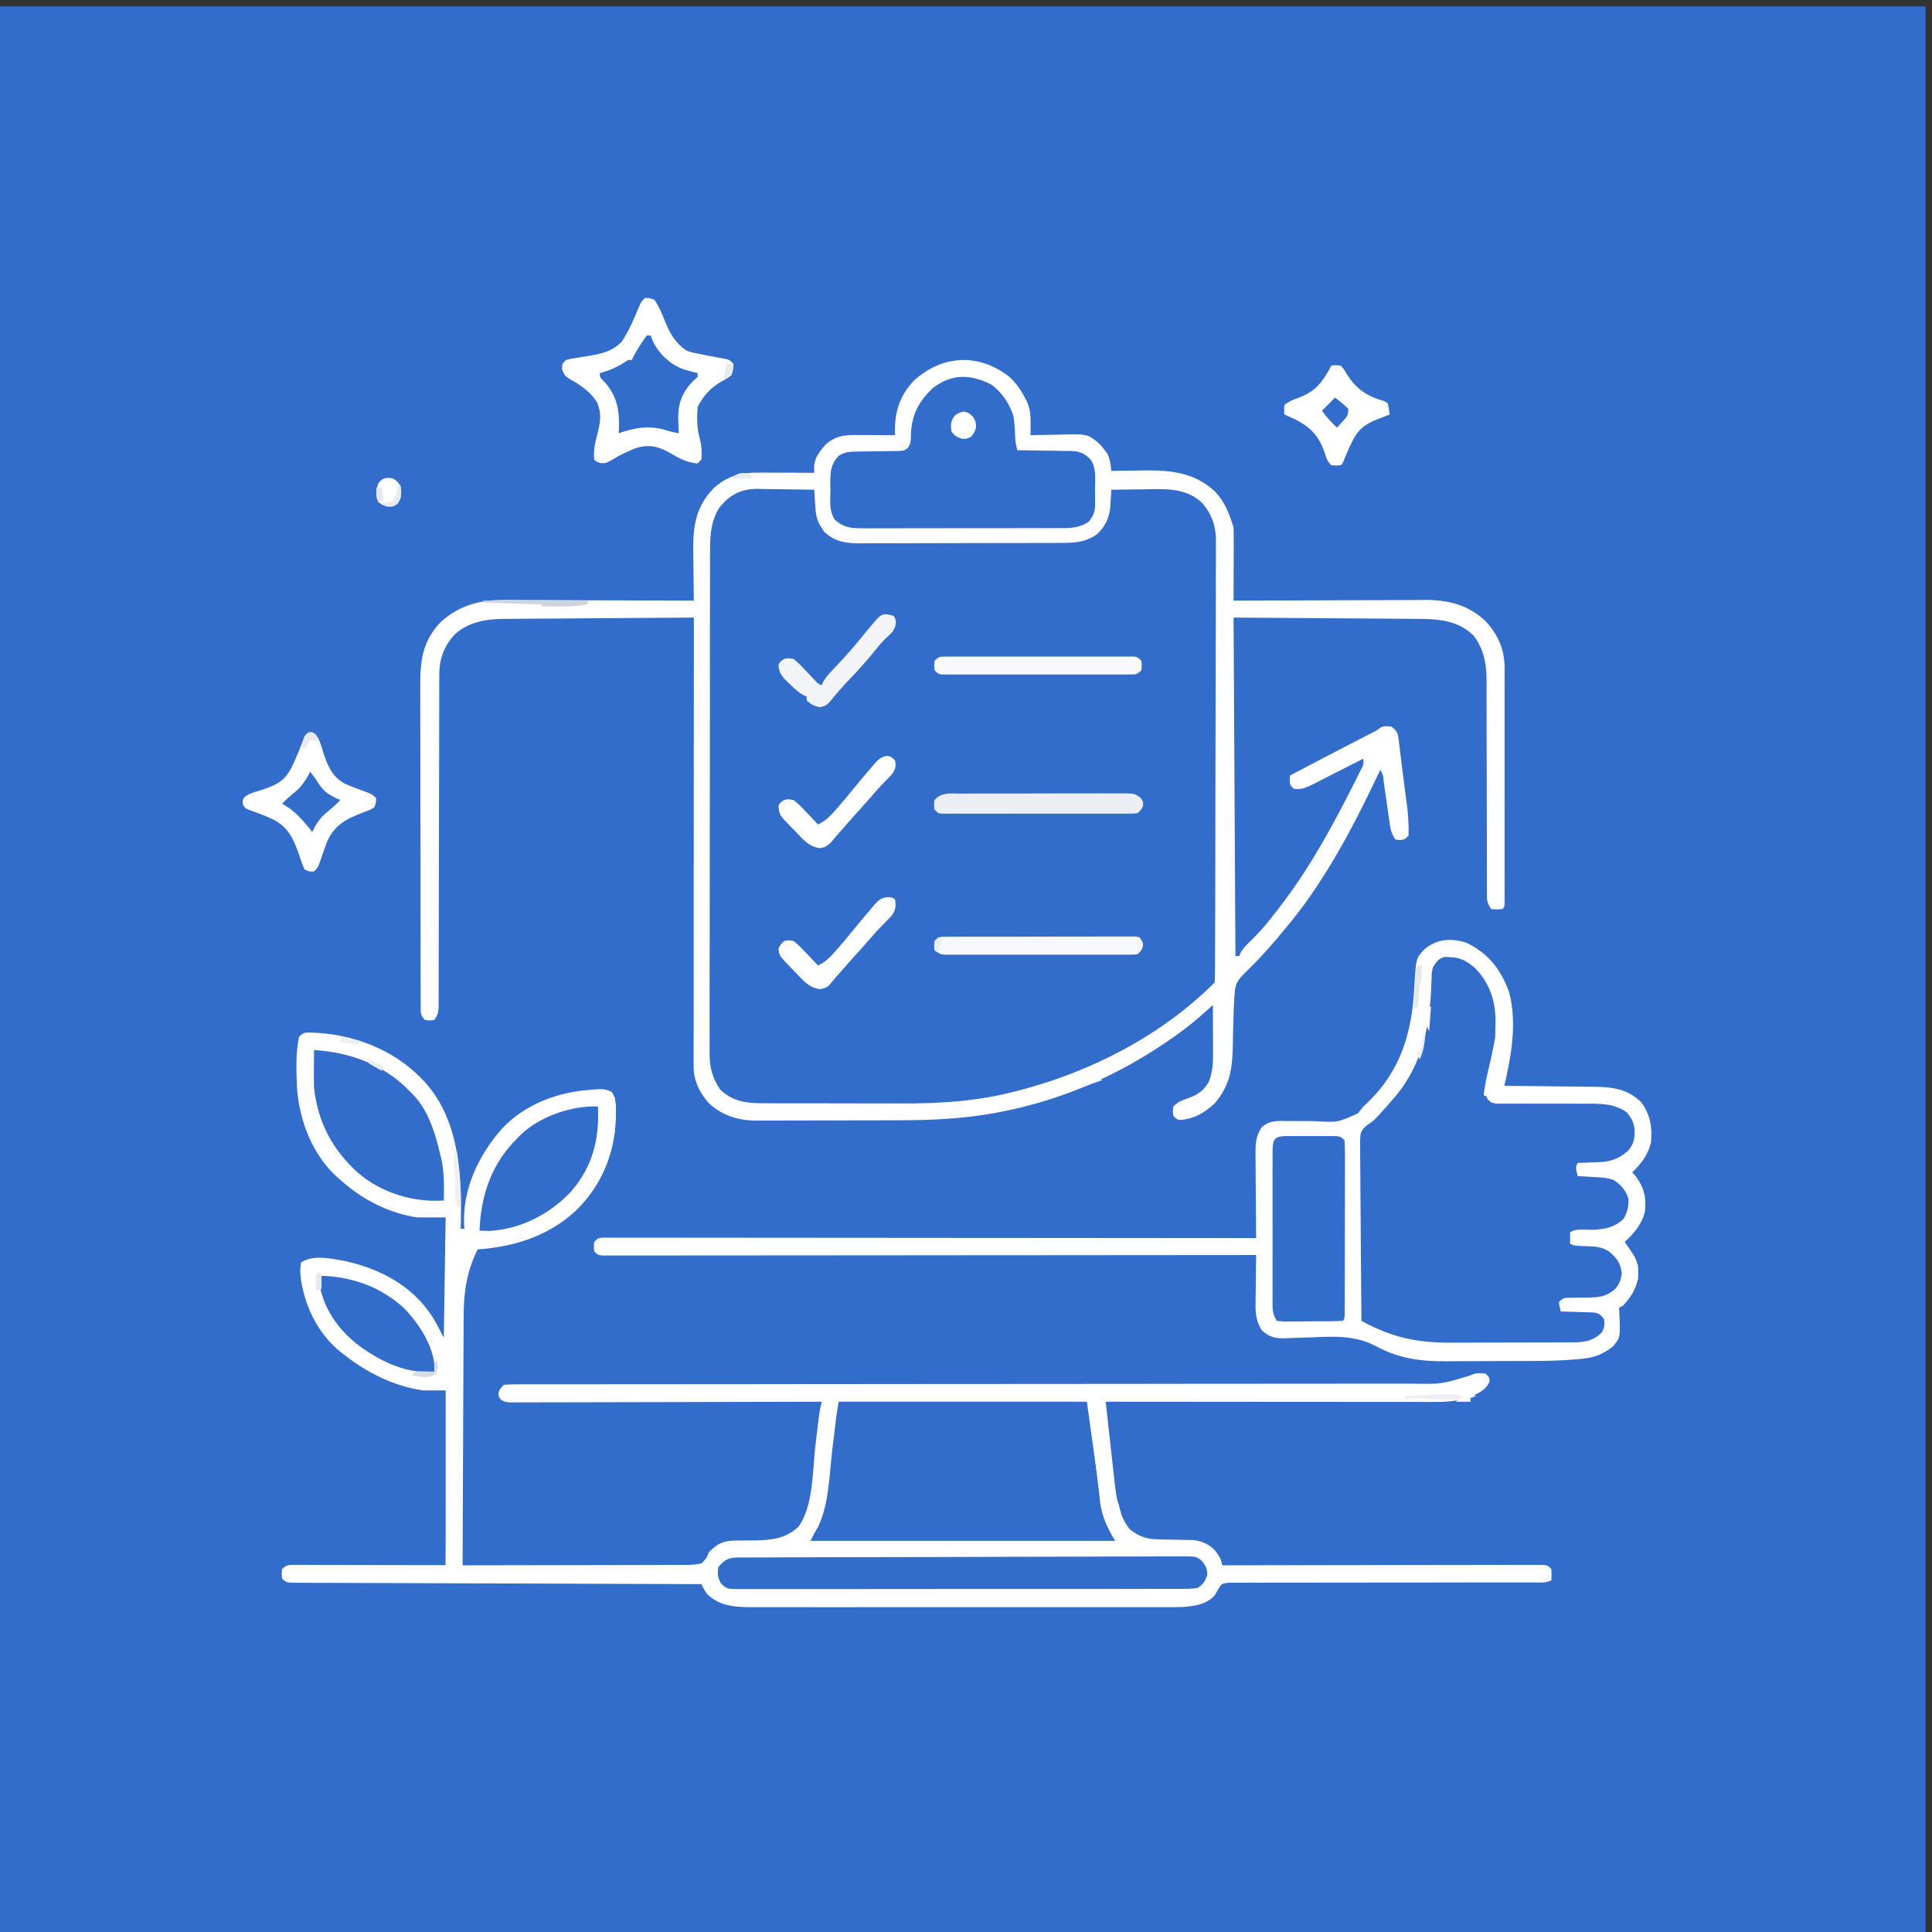 <svg width="300" height="300" viewBox="0 0 300 300" fill="none" xmlns="http://www.w3.org/2000/svg"><rect x="0" y="0" width="300" height="300" fill="#333333" stroke="none"/><g clip-path="url(#clip0_374_24)"><path d="M0 1C98.67 1 197.34 1 299 1C299 99.67 299 198.34 299 300C200.33 300 101.66 300 0 300C0 201.33 0 102.66 0 1Z" fill="#336DCC"/><path d="M156.658 58.452C157.735 59.424 158.469 60.452 159.136 61.734C159.234 61.92 159.333 62.105 159.435 62.297C159.981 63.508 160.048 64.574 160.032 65.899C160.029 66.213 160.026 66.527 160.023 66.851C160.019 67.09 160.016 67.328 160.012 67.574C160.258 67.568 160.503 67.562 160.757 67.556C161.677 67.536 162.597 67.521 163.517 67.51C163.914 67.504 164.311 67.496 164.707 67.486C168.825 67.383 168.825 67.383 170.523 68.742C171.096 69.295 171.096 69.295 171.509 69.855C171.72 70.129 171.72 70.129 171.935 70.409C172.386 71.296 172.465 72.139 172.567 73.122C172.811 73.118 173.055 73.113 173.307 73.108C174.233 73.093 175.159 73.082 176.085 73.074C176.675 73.067 177.264 73.056 177.854 73.045C181.962 73.015 185.528 73.42 188.616 76.28C189.96 77.685 190.649 79.174 191.255 81.006C191.351 81.295 191.448 81.584 191.547 81.882C191.572 82.743 191.581 83.597 191.575 84.458C191.575 84.836 191.575 84.836 191.574 85.221C191.572 86.024 191.569 86.827 191.565 87.63C191.564 88.175 191.562 88.72 191.561 89.264C191.558 90.599 191.553 91.934 191.547 93.269C191.711 93.269 191.874 93.268 192.043 93.267C196.043 93.248 200.043 93.233 204.043 93.224C205.977 93.22 207.912 93.213 209.846 93.203C211.715 93.194 213.583 93.189 215.452 93.186C216.163 93.185 216.874 93.182 217.585 93.177C218.585 93.171 219.585 93.17 220.585 93.17C220.875 93.167 221.166 93.164 221.465 93.16C225.024 93.176 228.04 93.97 230.665 96.438C232.583 98.478 233.63 100.841 233.631 103.642C233.632 103.97 233.632 104.298 233.633 104.636C233.633 104.994 233.632 105.353 233.631 105.722C233.632 106.101 233.633 106.479 233.633 106.869C233.634 107.906 233.634 108.943 233.633 109.98C233.632 111.064 233.633 112.149 233.633 113.233C233.634 115.053 233.633 116.873 233.632 118.693C233.63 120.8 233.631 122.907 233.632 125.014C233.634 126.821 233.634 128.629 233.633 130.436C233.633 131.517 233.633 132.597 233.634 133.677C233.635 134.88 233.633 136.082 233.631 137.285C233.632 137.645 233.633 138.005 233.633 138.376C233.632 138.702 233.632 139.027 233.631 139.363C233.631 139.647 233.631 139.932 233.63 140.225C233.594 140.864 233.594 140.864 233.302 141.156C232.444 141.229 232.444 141.229 231.55 141.156C230.904 140.187 230.893 139.892 230.892 138.765C230.891 138.451 230.889 138.137 230.888 137.813C230.889 137.469 230.89 137.124 230.891 136.769C230.89 136.407 230.889 136.044 230.888 135.67C230.886 134.88 230.885 134.091 230.886 133.301C230.887 132.05 230.882 130.8 230.877 129.549C230.863 125.992 230.856 122.435 230.855 118.878C230.853 116.914 230.848 114.95 230.839 112.986C230.833 111.745 230.832 110.504 230.835 109.263C230.836 108.305 230.829 107.347 230.824 106.389C230.826 106.048 230.829 105.708 230.831 105.357C230.806 102.882 230.35 100.716 228.831 98.708C226.309 96.245 223.225 96.104 219.856 96.096C219.543 96.093 219.23 96.09 218.907 96.087C217.904 96.079 216.902 96.073 215.899 96.069C215.275 96.064 214.652 96.058 214.029 96.053C211.73 96.034 209.431 96.021 207.132 96.007C199.417 95.953 199.417 95.953 191.547 95.897C191.643 113.242 191.74 130.586 191.839 148.456C192.032 148.456 192.224 148.456 192.423 148.456C192.527 148.206 192.527 148.206 192.634 147.952C193.086 147.148 193.63 146.641 194.303 146.011C196.106 144.241 197.627 142.301 199.139 140.28C199.262 140.116 199.386 139.952 199.513 139.783C203.671 134.221 207 128.089 210.125 121.903C210.281 121.597 210.436 121.29 210.597 120.974C210.74 120.688 210.883 120.402 211.03 120.107C211.159 119.851 211.287 119.595 211.419 119.332C211.751 118.657 211.751 118.657 211.694 117.797C211.281 118.009 211.281 118.009 210.86 118.226C209.835 118.751 208.809 119.273 207.782 119.793C207.339 120.018 206.895 120.245 206.453 120.473C205.816 120.8 205.177 121.124 204.537 121.447C204.242 121.6 204.242 121.6 203.941 121.756C202.894 122.28 202.068 122.656 200.891 122.469C200.307 121.885 200.307 121.885 200.27 121.118C200.282 120.889 200.294 120.661 200.307 120.425C202.849 119.081 205.393 117.741 207.947 116.421C208.125 116.33 208.302 116.238 208.485 116.143C209.369 115.686 210.254 115.23 211.139 114.774C211.464 114.606 211.788 114.438 212.123 114.266C212.414 114.116 212.704 113.966 213.003 113.812C213.777 113.411 213.777 113.411 214.614 112.833C215.344 112.742 215.344 112.742 216.074 112.833C216.65 113.283 216.913 113.58 217.116 114.287C217.143 114.507 217.169 114.727 217.197 114.953C217.229 115.205 217.261 115.456 217.294 115.714C217.325 115.986 217.356 116.258 217.388 116.538C217.423 116.819 217.458 117.101 217.494 117.391C217.568 117.993 217.641 118.594 217.713 119.196C217.827 120.14 217.95 121.082 218.076 122.024C218.157 122.641 218.238 123.257 218.319 123.874C218.357 124.161 218.396 124.448 218.435 124.743C218.65 126.432 218.792 128.066 218.702 129.769C218.118 130.353 218.118 130.353 217.388 130.444C217.027 130.399 217.027 130.399 216.658 130.353C215.983 129.339 215.868 128.469 215.708 127.293C215.677 127.082 215.646 126.87 215.614 126.651C215.516 125.975 215.421 125.299 215.326 124.622C215.23 123.944 215.133 123.265 215.034 122.587C214.973 122.165 214.913 121.743 214.855 121.321C214.785 120.351 214.785 120.351 214.322 119.549C214.214 119.778 214.105 120.007 213.993 120.243C211.182 126.159 208.29 131.872 204.668 137.342C204.559 137.508 204.449 137.675 204.336 137.846C202.823 140.132 201.201 142.276 199.431 144.368C199.134 144.726 198.837 145.084 198.541 145.443C196.888 147.407 195.17 149.269 193.328 151.059C192.088 152.266 191.805 152.804 191.693 154.515C191.674 154.789 191.674 154.789 191.656 155.068C191.568 156.496 191.527 157.922 191.494 159.352C191.48 159.935 191.465 160.518 191.451 161.101C191.438 161.676 191.429 162.251 191.421 162.826C191.338 166.232 190.845 168.786 188.554 171.396C186.918 172.845 185.538 173.693 183.337 173.904C182.787 173.859 182.787 173.859 182.203 173.275C182.094 172.564 182.094 172.564 182.203 171.815C182.866 171.097 183.62 170.838 184.521 170.52C185.968 169.998 186.877 169.383 187.678 168.038C188.306 166.5 188.376 165.079 188.363 163.433C188.363 163.221 188.363 163.01 188.362 162.791C188.361 162.119 188.357 161.447 188.353 160.774C188.352 160.317 188.35 159.859 188.349 159.402C188.346 158.284 188.341 157.166 188.335 156.048C188.062 156.3 188.062 156.3 187.783 156.557C186.226 157.98 184.652 159.314 182.933 160.537C182.71 160.697 182.486 160.857 182.256 161.022C174.173 166.73 165.366 170.687 155.65 172.6C155.351 172.659 155.053 172.718 154.745 172.779C149.585 173.749 144.52 173.954 139.281 173.957C138.59 173.959 137.898 173.961 137.206 173.963C135.766 173.967 134.326 173.968 132.887 173.968C131.048 173.968 129.21 173.976 127.371 173.986C125.947 173.992 124.522 173.993 123.098 173.993C122.42 173.994 121.742 173.996 121.064 174.001C120.116 174.006 119.169 174.005 118.221 174.001C117.946 174.005 117.671 174.008 117.387 174.011C114.578 173.985 112.058 173.193 110 171.231C108.581 169.584 107.708 167.784 107.709 165.6C107.709 165.35 107.708 165.101 107.707 164.844C107.708 164.571 107.709 164.298 107.71 164.017C107.71 163.581 107.71 163.581 107.709 163.136C107.709 162.159 107.71 161.183 107.712 160.206C107.712 159.506 107.712 158.807 107.712 158.108C107.712 156.405 107.713 154.701 107.715 152.998C107.717 151.016 107.717 149.034 107.718 147.052C107.718 143.518 107.72 139.983 107.723 136.449C107.726 133.015 107.728 129.582 107.729 126.148C107.729 125.937 107.729 125.725 107.729 125.507C107.73 124.445 107.73 123.383 107.73 122.322C107.733 113.514 107.739 104.706 107.745 95.897C103.636 95.922 99.526 95.95 95.417 95.981C93.509 95.996 91.6 96.01 89.692 96.021C87.85 96.031 86.008 96.045 84.166 96.06C83.464 96.066 82.761 96.07 82.059 96.074C81.074 96.079 80.09 96.087 79.105 96.096C78.816 96.097 78.526 96.098 78.228 96.098C75.499 96.131 72.771 96.569 70.676 98.455C68.877 100.382 68.191 102.351 68.214 104.972C68.212 105.198 68.211 105.423 68.209 105.656C68.205 106.405 68.207 107.154 68.209 107.904C68.207 108.443 68.205 108.983 68.203 109.523C68.199 110.682 68.197 111.841 68.197 113C68.198 114.831 68.192 116.663 68.186 118.495C68.174 122.05 68.168 125.605 68.163 129.16C68.157 133.691 68.147 138.221 68.132 142.752C68.126 144.574 68.123 146.396 68.123 148.218C68.122 149.349 68.119 150.48 68.115 151.611C68.114 152.136 68.114 152.662 68.115 153.187C68.116 153.903 68.113 154.619 68.11 155.334C68.111 155.544 68.112 155.753 68.113 155.969C68.104 157.036 68.059 157.47 67.45 158.384C66.72 158.475 66.72 158.475 65.99 158.384C65.271 157.665 65.335 157.261 65.325 156.28C65.326 156.067 65.327 155.853 65.328 155.634C65.327 155.408 65.326 155.182 65.324 154.949C65.32 154.188 65.321 153.426 65.321 152.665C65.32 152.121 65.318 151.576 65.315 151.032C65.31 149.549 65.309 148.067 65.309 146.585C65.308 145.347 65.306 144.109 65.304 142.871C65.299 139.949 65.298 137.027 65.298 134.104C65.298 131.093 65.292 128.082 65.283 125.07C65.275 122.484 65.272 119.898 65.273 117.312C65.273 115.768 65.271 114.224 65.265 112.679C65.259 111.225 65.259 109.771 65.263 108.316C65.264 107.784 65.263 107.252 65.259 106.72C65.234 102.69 65.538 99.576 68.476 96.548C71.373 93.955 74.561 93.129 78.376 93.17C78.695 93.17 79.014 93.17 79.343 93.17C80.389 93.17 81.435 93.177 82.481 93.184C83.21 93.186 83.939 93.187 84.668 93.188C86.579 93.191 88.491 93.2 90.402 93.209C92.356 93.219 94.309 93.222 96.263 93.227C100.09 93.236 103.918 93.251 107.745 93.269C107.739 92.924 107.733 92.578 107.727 92.222C107.705 90.925 107.692 89.628 107.681 88.331C107.675 87.772 107.667 87.214 107.657 86.655C107.581 82.351 107.692 79.053 110.827 75.799C113.023 73.852 115.005 73.367 117.878 73.385C118.123 73.386 118.367 73.386 118.619 73.387C119.399 73.388 120.178 73.392 120.958 73.396C121.487 73.397 122.016 73.399 122.545 73.4C123.841 73.403 125.137 73.408 126.433 73.414C126.426 73.139 126.419 72.865 126.412 72.582C126.445 71.092 127.25 70.148 128.185 69.034C129.578 67.811 130.868 67.537 132.686 67.546C133.236 67.547 133.236 67.547 133.796 67.549C134.37 67.552 134.37 67.552 134.955 67.556C135.345 67.557 135.735 67.559 136.125 67.56C137.079 67.563 138.034 67.568 138.988 67.574C138.98 67.287 138.98 67.287 138.972 66.993C138.92 63.92 139.758 61.366 141.908 59.106C146.311 55.095 151.957 54.826 156.658 58.452Z" fill="#336DCC"/><path d="M48.215 160.336C54.532 160.473 60.995 162.867 65.406 167.436C65.573 167.606 65.74 167.777 65.912 167.953C71.508 174.082 71.737 182.972 71.538 190.795C71.731 190.795 71.924 190.795 72.122 190.795C72.105 190.627 72.088 190.46 72.071 190.287C71.774 184.698 74.304 179.396 77.914 175.294C81.516 171.458 86.577 169.552 91.759 169.224C91.989 169.203 92.219 169.182 92.457 169.16C93.509 169.093 94.12 169.075 95.047 169.613C95.668 170.674 95.668 171.66 95.646 172.856C95.641 173.222 95.641 173.222 95.636 173.595C95.448 179.185 93.405 184.12 89.387 188.024C85.131 191.951 79.843 193.604 74.166 194.007C72.464 197.428 71.991 200.681 71.996 204.477C71.993 204.9 71.99 205.323 71.987 205.747C71.979 206.885 71.976 208.023 71.974 209.161C71.972 210.355 71.964 211.549 71.957 212.742C71.944 214.998 71.936 217.253 71.929 219.508C71.921 222.078 71.908 224.648 71.895 227.217C71.868 232.499 71.847 237.78 71.83 243.062C76.645 243.064 81.46 243.057 86.275 243.038C88.51 243.029 90.746 243.024 92.981 243.026C94.93 243.028 96.878 243.024 98.827 243.013C99.859 243.007 100.89 243.004 101.922 243.009C103.074 243.014 104.225 243.005 105.376 242.995C105.719 242.999 106.062 243.002 106.414 243.006C107.284 242.993 108.067 242.969 108.913 242.77C109.719 241.965 109.719 241.965 110.081 241.018C111.387 239.702 112.318 239.233 114.16 239.225C114.514 239.219 114.868 239.213 115.232 239.207C115.974 239.198 116.716 239.192 117.458 239.191C119.937 239.142 122.119 238.84 123.982 237.067C126.317 233.938 126.167 228.219 126.615 224.447C126.71 223.657 126.805 222.868 126.901 222.078C126.96 221.592 127.018 221.106 127.075 220.619C127.197 219.612 127.34 218.639 127.601 217.658C127.347 217.659 127.094 217.66 126.832 217.661C120.67 217.68 114.507 217.694 108.344 217.704C105.364 217.708 102.383 217.714 99.403 217.724C96.806 217.733 94.209 217.739 91.612 217.741C90.237 217.742 88.861 217.744 87.485 217.751C86.191 217.757 84.898 217.759 83.604 217.757C83.128 217.758 82.652 217.759 82.177 217.763C81.529 217.767 80.881 217.766 80.233 217.764C79.87 217.764 79.507 217.765 79.132 217.766C78.254 217.658 78.254 217.658 77.689 217.251C77.378 216.782 77.378 216.782 77.433 216.18C77.67 215.614 77.67 215.614 78.254 215.03C79.044 214.973 79.805 214.952 80.596 214.956C80.842 214.955 81.088 214.954 81.342 214.954C82.176 214.951 83.009 214.953 83.843 214.955C84.443 214.954 85.044 214.953 85.644 214.952C87.3 214.949 88.957 214.949 90.613 214.951C92.397 214.951 94.181 214.949 95.965 214.946C99.059 214.943 102.153 214.941 105.246 214.941C109.724 214.941 114.201 214.936 118.678 214.931C120.763 214.928 122.848 214.926 124.933 214.923C125.142 214.923 125.35 214.923 125.565 214.923C130.538 214.917 135.51 214.913 140.482 214.91C140.699 214.909 140.917 214.909 141.141 214.909C146.216 214.905 151.291 214.902 156.365 214.9C158.124 214.899 159.883 214.898 161.642 214.897C161.859 214.897 162.076 214.897 162.299 214.897C167.257 214.894 172.214 214.891 177.172 214.885C177.485 214.885 177.485 214.885 177.804 214.884C179.886 214.882 181.968 214.879 184.05 214.876C185.074 214.875 186.098 214.874 187.123 214.872C187.324 214.872 187.526 214.872 187.734 214.872C190.976 214.867 194.219 214.867 197.462 214.867C200.723 214.868 203.984 214.865 207.245 214.86C209.011 214.857 210.777 214.855 212.544 214.857C214.162 214.86 215.779 214.858 217.397 214.853C217.982 214.851 218.566 214.852 219.151 214.854C223.893 214.936 223.893 214.936 228.372 213.546C229.162 213.162 229.809 213.203 230.674 213.278C231.258 213.862 231.258 213.862 231.294 214.538C230.779 215.768 229.789 216.199 228.63 216.782C226.672 217.582 224.666 217.702 222.571 217.693C222.243 217.694 222.243 217.694 221.908 217.694C221.18 217.695 220.452 217.693 219.724 217.691C219.2 217.691 218.676 217.691 218.152 217.691C216.733 217.692 215.315 217.69 213.896 217.688C212.412 217.686 210.928 217.686 209.444 217.685C206.635 217.685 203.827 217.682 201.018 217.679C197.82 217.676 194.622 217.674 191.424 217.673C184.846 217.67 178.269 217.665 171.691 217.658C171.921 219.768 172.155 221.876 172.392 223.985C172.472 224.701 172.551 225.418 172.629 226.134C172.742 227.168 172.858 228.202 172.975 229.235C173.008 229.552 173.042 229.869 173.077 230.196C173.377 232.8 173.763 235.445 175.487 237.514C177.002 238.657 178.052 239.006 179.928 239.035C180.286 239.044 180.644 239.052 181.013 239.06C181.766 239.075 182.52 239.088 183.274 239.099C183.633 239.108 183.992 239.117 184.362 239.126C184.69 239.132 185.018 239.138 185.356 239.144C186.772 239.328 187.967 239.868 188.864 240.999C189.428 241.788 189.613 242.157 189.795 243.062C190.185 243.061 190.185 243.061 190.582 243.06C196.896 243.047 203.21 243.037 209.524 243.031C212.577 243.028 215.63 243.024 218.683 243.017C221.344 243.012 224.004 243.008 226.665 243.007C228.074 243.006 229.483 243.004 230.893 243C232.218 242.996 233.543 242.995 234.869 242.995C235.356 242.995 235.844 242.994 236.331 242.992C236.995 242.989 237.658 242.99 238.322 242.991C238.88 242.99 238.88 242.99 239.449 242.99C240.31 243.062 240.31 243.062 240.894 243.646C240.93 244.558 240.93 244.558 240.894 245.397C240.038 245.825 239.285 245.725 238.33 245.724C238.124 245.724 237.918 245.724 237.705 245.724C237.012 245.725 236.318 245.723 235.625 245.722C235.129 245.722 234.633 245.722 234.137 245.722C233.068 245.722 231.998 245.722 230.928 245.721C229.238 245.72 227.547 245.722 225.857 245.726C225.572 245.727 225.287 245.727 224.993 245.728C224.41 245.729 223.827 245.73 223.244 245.732C219.307 245.74 215.37 245.746 211.433 245.741C208.779 245.737 206.125 245.74 203.471 245.75C202.066 245.755 200.661 245.757 199.256 245.751C197.934 245.746 196.613 245.749 195.291 245.758C194.806 245.759 194.32 245.758 193.835 245.754C193.173 245.748 192.511 245.754 191.849 245.762C191.293 245.762 191.293 245.762 190.726 245.762C189.718 245.898 189.718 245.898 189.121 246.83C188.958 247.128 188.795 247.426 188.627 247.733C187.25 249.191 185.455 249.397 183.523 249.539C182.77 249.56 182.02 249.563 181.266 249.56C180.981 249.56 180.695 249.561 180.401 249.562C179.453 249.565 178.504 249.563 177.556 249.561C176.873 249.562 176.189 249.563 175.506 249.564C173.656 249.567 171.806 249.566 169.955 249.564C168.213 249.562 166.471 249.563 164.729 249.564C161.068 249.566 157.407 249.564 153.746 249.561C150.61 249.558 147.473 249.559 144.337 249.561C140.688 249.565 137.04 249.566 133.392 249.564C131.463 249.563 129.534 249.563 127.605 249.565C125.791 249.567 123.977 249.565 122.163 249.562C121.499 249.561 120.834 249.562 120.17 249.563C119.26 249.564 118.351 249.562 117.442 249.56C117.181 249.561 116.92 249.562 116.651 249.563C114.107 249.548 111.833 249.403 109.899 247.626C109.463 247.109 109.206 246.589 108.913 245.981C108.581 245.98 108.249 245.98 107.907 245.979C99.839 245.955 91.77 245.928 83.702 245.897C79.801 245.883 75.899 245.869 71.997 245.858C68.598 245.849 65.198 245.837 61.799 245.823C59.998 245.816 58.196 245.809 56.395 245.805C54.702 245.802 53.008 245.795 51.315 245.787C50.692 245.784 50.069 245.782 49.446 245.782C48.598 245.781 47.751 245.776 46.903 245.771C46.654 245.771 46.404 245.772 46.147 245.772C44.45 245.756 44.45 245.756 43.799 245.105C43.726 244.375 43.726 244.375 43.799 243.646C44.542 242.902 45.016 242.993 46.029 242.989C46.26 242.991 46.49 242.993 46.727 242.995C46.974 242.995 47.22 242.995 47.473 242.995C48.272 242.995 49.071 243 49.869 243.004C50.361 243.005 50.854 243.006 51.346 243.006C53.174 243.009 55.001 243.017 56.829 243.025C62.954 243.043 62.954 243.043 69.202 243.062C69.202 234.1 69.202 225.139 69.202 215.906C68.046 215.906 66.89 215.906 65.698 215.906C61.173 215.252 57.01 213.167 53.435 210.358C53.229 210.2 53.023 210.042 52.811 209.879C49.229 206.96 47.119 202.452 46.636 197.894C46.609 197.182 46.609 197.182 46.719 196.051C48.634 194.774 51.421 195.419 53.581 195.814C59.054 197.032 63.988 199.626 67.103 204.409C67.776 205.499 68.334 206.578 68.91 207.73C69.007 201.564 69.103 195.397 69.202 189.043C67.757 189.043 66.311 189.043 64.822 189.043C60.386 188.413 56.138 186.202 52.851 183.203C52.673 183.052 52.495 182.901 52.312 182.746C48.542 179.327 46.557 174.171 46.135 169.188C46.017 166.533 45.888 163.62 46.427 161.012C47.122 160.317 47.267 160.341 48.215 160.336Z" fill="#fff"/><path d="M156.658 58.452C157.735 59.424 158.469 60.452 159.136 61.734C159.234 61.92 159.333 62.105 159.435 62.297C159.981 63.508 160.048 64.574 160.032 65.899C160.029 66.213 160.026 66.527 160.023 66.851C160.019 67.09 160.016 67.328 160.012 67.574C160.258 67.568 160.503 67.562 160.757 67.556C161.677 67.536 162.597 67.521 163.517 67.51C163.914 67.504 164.311 67.496 164.707 67.486C168.825 67.383 168.825 67.383 170.523 68.742C171.096 69.295 171.096 69.295 171.509 69.855C171.72 70.129 171.72 70.129 171.935 70.409C172.386 71.296 172.465 72.139 172.567 73.122C172.811 73.118 173.055 73.113 173.307 73.108C174.233 73.093 175.159 73.082 176.085 73.074C176.675 73.067 177.264 73.056 177.854 73.045C181.962 73.015 185.528 73.42 188.616 76.28C189.96 77.685 190.649 79.174 191.255 81.006C191.351 81.295 191.448 81.584 191.547 81.882C191.572 82.743 191.581 83.597 191.575 84.458C191.575 84.836 191.575 84.836 191.574 85.221C191.572 86.024 191.569 86.827 191.565 87.63C191.564 88.175 191.562 88.72 191.561 89.264C191.558 90.599 191.553 91.934 191.547 93.269C191.711 93.269 191.874 93.268 192.043 93.267C196.043 93.248 200.043 93.233 204.043 93.224C205.977 93.22 207.912 93.213 209.846 93.203C211.715 93.194 213.583 93.189 215.452 93.186C216.163 93.185 216.874 93.182 217.585 93.177C218.585 93.171 219.585 93.17 220.585 93.17C220.875 93.167 221.166 93.164 221.465 93.16C225.024 93.176 228.04 93.97 230.665 96.438C232.583 98.478 233.63 100.841 233.631 103.642C233.632 103.97 233.632 104.298 233.633 104.636C233.633 104.994 233.632 105.353 233.631 105.722C233.632 106.101 233.633 106.479 233.633 106.869C233.634 107.906 233.634 108.943 233.633 109.98C233.632 111.064 233.633 112.149 233.633 113.233C233.634 115.053 233.633 116.873 233.632 118.693C233.63 120.8 233.631 122.907 233.632 125.014C233.634 126.821 233.634 128.629 233.633 130.436C233.633 131.517 233.633 132.597 233.634 133.677C233.635 134.88 233.633 136.082 233.631 137.285C233.632 137.645 233.633 138.005 233.633 138.376C233.632 138.702 233.632 139.027 233.631 139.363C233.631 139.647 233.631 139.932 233.63 140.225C233.594 140.864 233.594 140.864 233.302 141.156C232.444 141.229 232.444 141.229 231.55 141.156C230.904 140.187 230.893 139.892 230.892 138.765C230.891 138.451 230.889 138.137 230.888 137.813C230.889 137.469 230.89 137.124 230.891 136.769C230.89 136.407 230.889 136.044 230.888 135.67C230.886 134.88 230.885 134.091 230.886 133.301C230.887 132.05 230.882 130.8 230.877 129.549C230.863 125.992 230.856 122.435 230.855 118.878C230.853 116.914 230.848 114.95 230.839 112.986C230.833 111.745 230.832 110.504 230.835 109.263C230.836 108.305 230.829 107.347 230.824 106.389C230.826 106.048 230.829 105.708 230.831 105.357C230.806 102.882 230.35 100.716 228.831 98.708C226.309 96.245 223.225 96.104 219.856 96.096C219.543 96.093 219.23 96.09 218.907 96.087C217.904 96.079 216.902 96.073 215.899 96.069C215.275 96.064 214.652 96.058 214.029 96.053C211.73 96.034 209.431 96.021 207.132 96.007C199.417 95.953 199.417 95.953 191.547 95.897C191.643 113.242 191.74 130.586 191.839 148.456C192.032 148.456 192.224 148.456 192.423 148.456C192.527 148.206 192.527 148.206 192.634 147.952C193.086 147.148 193.63 146.641 194.303 146.011C196.106 144.241 197.627 142.301 199.139 140.28C199.262 140.116 199.386 139.952 199.513 139.783C203.671 134.221 207 128.089 210.125 121.903C210.281 121.597 210.436 121.29 210.597 120.974C210.74 120.688 210.883 120.402 211.03 120.107C211.159 119.851 211.287 119.595 211.419 119.332C211.751 118.657 211.751 118.657 211.694 117.797C211.281 118.009 211.281 118.009 210.86 118.226C209.835 118.751 208.809 119.273 207.782 119.793C207.339 120.018 206.895 120.245 206.453 120.473C205.816 120.8 205.177 121.124 204.537 121.447C204.242 121.6 204.242 121.6 203.941 121.756C202.894 122.28 202.068 122.656 200.891 122.469C200.307 121.885 200.307 121.885 200.27 121.118C200.282 120.889 200.294 120.661 200.307 120.425C202.849 119.081 205.393 117.741 207.947 116.421C208.125 116.33 208.302 116.238 208.485 116.143C209.369 115.686 210.254 115.23 211.139 114.774C211.464 114.606 211.788 114.438 212.123 114.266C212.414 114.116 212.704 113.966 213.003 113.812C213.777 113.411 213.777 113.411 214.614 112.833C215.344 112.742 215.344 112.742 216.074 112.833C216.65 113.283 216.913 113.58 217.116 114.287C217.143 114.507 217.169 114.727 217.197 114.953C217.229 115.205 217.261 115.456 217.294 115.714C217.325 115.986 217.356 116.258 217.388 116.538C217.423 116.819 217.458 117.101 217.494 117.391C217.568 117.993 217.641 118.594 217.713 119.196C217.827 120.14 217.95 121.082 218.076 122.024C218.157 122.641 218.238 123.257 218.319 123.874C218.357 124.161 218.396 124.448 218.435 124.743C218.65 126.432 218.792 128.066 218.702 129.769C218.118 130.353 218.118 130.353 217.388 130.444C217.027 130.399 217.027 130.399 216.658 130.353C215.983 129.339 215.868 128.469 215.708 127.293C215.677 127.082 215.646 126.87 215.614 126.651C215.516 125.975 215.421 125.299 215.326 124.622C215.23 123.944 215.133 123.265 215.034 122.587C214.973 122.165 214.913 121.743 214.855 121.321C214.785 120.351 214.785 120.351 214.322 119.549C214.214 119.778 214.105 120.007 213.993 120.243C211.182 126.159 208.29 131.872 204.668 137.342C204.559 137.508 204.449 137.675 204.336 137.846C202.823 140.132 201.201 142.276 199.431 144.368C199.134 144.726 198.837 145.084 198.541 145.443C196.888 147.407 195.17 149.269 193.328 151.059C192.088 152.266 191.805 152.804 191.693 154.515C191.674 154.789 191.674 154.789 191.656 155.068C191.568 156.496 191.527 157.922 191.494 159.352C191.48 159.935 191.465 160.518 191.451 161.101C191.438 161.676 191.429 162.251 191.421 162.826C191.338 166.232 190.845 168.786 188.554 171.396C186.918 172.845 185.538 173.693 183.337 173.904C182.787 173.859 182.787 173.859 182.203 173.275C182.094 172.564 182.094 172.564 182.203 171.815C182.866 171.097 183.62 170.838 184.521 170.52C185.968 169.998 186.877 169.383 187.678 168.038C188.306 166.5 188.376 165.079 188.363 163.433C188.363 163.221 188.363 163.01 188.362 162.791C188.361 162.119 188.357 161.447 188.353 160.774C188.352 160.317 188.35 159.859 188.349 159.402C188.346 158.284 188.341 157.166 188.335 156.048C188.062 156.3 188.062 156.3 187.783 156.557C186.226 157.98 184.652 159.314 182.933 160.537C182.71 160.697 182.486 160.857 182.256 161.022C174.173 166.73 165.366 170.687 155.65 172.6C155.351 172.659 155.053 172.718 154.745 172.779C149.585 173.749 144.52 173.954 139.281 173.957C138.59 173.959 137.898 173.961 137.206 173.963C135.766 173.967 134.326 173.968 132.887 173.968C131.048 173.968 129.21 173.976 127.371 173.986C125.947 173.992 124.522 173.993 123.098 173.993C122.42 173.994 121.742 173.996 121.064 174.001C120.116 174.006 119.169 174.005 118.221 174.001C117.946 174.005 117.671 174.008 117.387 174.011C114.578 173.985 112.058 173.193 110 171.231C108.581 169.584 107.708 167.784 107.709 165.6C107.709 165.35 107.708 165.101 107.707 164.844C107.708 164.571 107.709 164.298 107.71 164.017C107.71 163.581 107.71 163.581 107.709 163.136C107.709 162.159 107.71 161.183 107.712 160.206C107.712 159.506 107.712 158.807 107.712 158.108C107.712 156.405 107.713 154.701 107.715 152.998C107.717 151.016 107.717 149.034 107.718 147.052C107.718 143.518 107.72 139.983 107.723 136.449C107.726 133.015 107.728 129.582 107.729 126.148C107.729 125.937 107.729 125.725 107.729 125.507C107.73 124.445 107.73 123.383 107.73 122.322C107.733 113.514 107.739 104.706 107.745 95.897C103.636 95.922 99.526 95.95 95.417 95.981C93.509 95.996 91.6 96.01 89.692 96.021C87.85 96.031 86.008 96.045 84.166 96.06C83.464 96.066 82.761 96.07 82.059 96.074C81.074 96.079 80.09 96.087 79.105 96.096C78.816 96.097 78.526 96.098 78.228 96.098C75.499 96.131 72.771 96.569 70.676 98.455C68.877 100.382 68.191 102.351 68.214 104.972C68.212 105.198 68.211 105.423 68.209 105.656C68.205 106.405 68.207 107.154 68.209 107.904C68.207 108.443 68.205 108.983 68.203 109.523C68.199 110.682 68.197 111.841 68.197 113C68.198 114.831 68.192 116.663 68.186 118.495C68.174 122.05 68.168 125.605 68.163 129.16C68.157 133.691 68.147 138.221 68.132 142.752C68.126 144.574 68.123 146.396 68.123 148.218C68.122 149.349 68.119 150.48 68.115 151.611C68.114 152.136 68.114 152.662 68.115 153.187C68.116 153.903 68.113 154.619 68.11 155.334C68.111 155.544 68.112 155.753 68.113 155.969C68.104 157.036 68.059 157.47 67.45 158.384C66.72 158.475 66.72 158.475 65.99 158.384C65.271 157.665 65.335 157.261 65.325 156.28C65.326 156.067 65.327 155.853 65.328 155.634C65.327 155.408 65.326 155.182 65.324 154.949C65.32 154.188 65.321 153.426 65.321 152.665C65.32 152.121 65.318 151.576 65.315 151.032C65.31 149.549 65.309 148.067 65.309 146.585C65.308 145.347 65.306 144.109 65.304 142.871C65.299 139.949 65.298 137.027 65.298 134.104C65.298 131.093 65.292 128.082 65.283 125.07C65.275 122.484 65.272 119.898 65.273 117.312C65.273 115.768 65.271 114.224 65.265 112.679C65.259 111.225 65.259 109.771 65.263 108.316C65.264 107.784 65.263 107.252 65.259 106.72C65.234 102.69 65.538 99.576 68.476 96.548C71.373 93.955 74.561 93.129 78.376 93.17C78.695 93.17 79.014 93.17 79.343 93.17C80.389 93.17 81.435 93.177 82.481 93.184C83.21 93.186 83.939 93.187 84.668 93.188C86.579 93.191 88.491 93.2 90.402 93.209C92.356 93.219 94.309 93.222 96.263 93.227C100.09 93.236 103.918 93.251 107.745 93.269C107.739 92.924 107.733 92.578 107.727 92.222C107.705 90.925 107.692 89.628 107.681 88.331C107.675 87.772 107.667 87.214 107.657 86.655C107.581 82.351 107.692 79.053 110.827 75.799C113.023 73.852 115.005 73.367 117.878 73.385C118.123 73.386 118.367 73.386 118.619 73.387C119.399 73.388 120.178 73.392 120.958 73.396C121.487 73.397 122.016 73.399 122.545 73.4C123.841 73.403 125.137 73.408 126.433 73.414C126.426 73.139 126.419 72.865 126.412 72.582C126.445 71.092 127.25 70.148 128.185 69.034C129.578 67.811 130.868 67.537 132.686 67.546C133.236 67.547 133.236 67.547 133.796 67.549C134.37 67.552 134.37 67.552 134.955 67.556C135.345 67.557 135.735 67.559 136.125 67.56C137.079 67.563 138.034 67.568 138.988 67.574C138.98 67.287 138.98 67.287 138.972 66.993C138.92 63.92 139.758 61.366 141.908 59.106C146.311 55.095 151.957 54.826 156.658 58.452ZM112.18 78.287C112.021 78.462 111.863 78.638 111.7 78.819C110.362 80.977 110.246 83.18 110.258 85.663C110.256 86.006 110.254 86.35 110.252 86.704C110.248 87.651 110.248 88.598 110.25 89.546C110.251 90.57 110.246 91.594 110.243 92.618C110.237 94.621 110.235 96.625 110.236 98.629C110.236 100.258 110.235 101.887 110.233 103.516C110.232 103.986 110.232 104.456 110.231 104.926C110.231 105.16 110.231 105.394 110.23 105.635C110.225 110.055 110.225 114.476 110.227 118.896C110.229 122.936 110.223 126.977 110.213 131.017C110.203 135.17 110.199 139.323 110.2 143.476C110.201 145.806 110.199 148.135 110.192 150.465C110.186 152.449 110.185 154.432 110.19 156.415C110.193 157.426 110.193 158.437 110.187 159.448C110.182 160.546 110.186 161.644 110.192 162.742C110.188 163.058 110.184 163.375 110.18 163.702C110.205 165.808 110.632 167.434 111.833 169.187C113.79 171.063 115.946 171.319 118.558 171.312C118.849 171.313 119.14 171.315 119.439 171.316C120.401 171.32 121.363 171.32 122.324 171.319C122.999 171.32 123.673 171.322 124.348 171.323C125.765 171.325 127.183 171.325 128.6 171.324C130.396 171.322 132.192 171.327 133.989 171.334C135.385 171.338 136.782 171.338 138.178 171.337C138.839 171.337 139.5 171.339 140.161 171.342C145.905 171.365 151.652 171.004 157.238 169.571C157.536 169.496 157.833 169.421 158.14 169.345C169.363 166.452 180.344 160.827 188.627 152.544C188.659 151.639 188.671 150.74 188.672 149.835C188.673 149.547 188.674 149.259 188.676 148.962C188.68 147.989 188.681 147.017 188.683 146.044C188.686 145.349 188.688 144.655 188.69 143.961C188.697 141.87 188.702 139.78 188.706 137.69C188.707 137.099 188.708 136.509 188.709 135.918C188.716 132.251 188.723 128.584 188.727 124.917C188.727 124.067 188.728 123.217 188.729 122.367C188.729 122.051 188.729 122.051 188.73 121.727C188.734 118.309 188.743 114.89 188.755 111.472C188.768 107.962 188.775 104.452 188.776 100.942C188.777 98.971 188.781 97.001 188.79 95.03C188.799 93.175 188.801 91.32 188.797 89.464C188.797 88.784 188.8 88.104 188.805 87.424C188.812 86.493 188.809 85.563 188.804 84.633C188.809 84.365 188.813 84.098 188.817 83.823C188.79 81.642 188.128 79.769 186.678 78.11C184.098 75.618 180.686 75.933 177.367 75.987C176.901 75.992 176.434 75.996 175.968 75.999C174.834 76.009 173.701 76.024 172.567 76.042C172.552 76.301 172.537 76.559 172.521 76.826C172.498 77.167 172.475 77.507 172.452 77.858C172.431 78.195 172.409 78.532 172.387 78.879C172.186 80.6 171.547 81.851 170.268 83.013C168.277 84.367 166.395 84.304 164.064 84.303C163.709 84.305 163.354 84.306 162.988 84.308C162.016 84.313 161.045 84.315 160.074 84.315C159.466 84.316 158.858 84.317 158.25 84.319C156.127 84.324 154.004 84.326 151.881 84.326C149.906 84.326 147.931 84.332 145.957 84.341C144.257 84.349 142.558 84.352 140.859 84.351C139.846 84.351 138.833 84.353 137.819 84.359C136.689 84.366 135.558 84.363 134.427 84.36C134.094 84.363 133.761 84.366 133.418 84.37C131.258 84.353 129.545 84.105 127.939 82.519C127.781 82.267 127.781 82.267 127.619 82.01C127.508 81.841 127.397 81.672 127.282 81.497C126.672 80.369 126.641 79.291 126.56 78.031C126.536 77.66 126.511 77.288 126.486 76.905C126.469 76.621 126.451 76.335 126.433 76.042C124.937 76.013 123.441 75.992 121.945 75.978C121.437 75.972 120.929 75.964 120.421 75.954C119.687 75.94 118.954 75.933 118.22 75.928C117.884 75.919 117.884 75.919 117.541 75.91C115.414 75.909 113.588 76.652 112.18 78.287Z" fill="#fff"/><path d="M227.716 146.395C231.08 148.028 233.026 150.472 234.306 153.986C235.493 158.265 234.827 163.086 233.874 167.349C233.822 167.584 233.769 167.819 233.715 168.062C233.675 168.241 233.635 168.419 233.594 168.604C233.8 168.605 234.006 168.607 234.219 168.609C236.173 168.626 238.128 168.647 240.082 168.672C241.086 168.685 242.091 168.697 243.095 168.705C244.253 168.714 245.411 168.73 246.568 168.746C246.925 168.748 247.282 168.75 247.65 168.752C250.511 168.801 252.855 169.129 254.909 171.231C256.288 173.198 256.567 175.01 256.369 177.363C255.911 179.306 254.885 180.671 253.449 182.035C253.711 182.324 253.711 182.324 253.979 182.619C255.299 184.43 255.688 186.003 255.409 188.24C254.934 190.078 253.687 191.596 252.281 192.839C252.466 193.108 252.466 193.108 252.654 193.383C252.814 193.619 252.974 193.855 253.139 194.098C253.378 194.449 253.378 194.449 253.622 194.806C254.398 196.052 254.466 197.248 254.325 198.679C253.927 200.357 253.17 201.526 251.989 202.767C251.797 202.863 251.604 202.959 251.405 203.059C251.431 203.497 251.431 203.497 251.457 203.945C251.61 207.675 251.61 207.675 250.464 209.075C248.852 210.34 247.484 210.843 245.476 211.009C245.247 211.031 245.019 211.053 244.783 211.076C242.314 211.295 239.846 211.33 237.368 211.332C236.882 211.334 236.396 211.336 235.91 211.338C234.901 211.342 233.892 211.343 232.884 211.343C231.604 211.343 230.324 211.351 229.044 211.361C228.044 211.367 227.043 211.368 226.043 211.368C225.571 211.369 225.1 211.371 224.628 211.376C220.792 211.41 217.309 210.988 213.867 209.137C210.594 207.379 207.511 207.491 203.884 207.657C203.021 207.69 202.158 207.719 201.294 207.741C200.763 207.755 200.232 207.775 199.701 207.803C198.099 207.854 197.162 207.692 195.927 206.563C195.078 205.195 194.931 204.042 194.965 202.468C194.967 202.25 194.968 202.032 194.969 201.808C194.974 201.117 194.985 200.427 194.996 199.737C195 199.267 195.004 198.797 195.008 198.326C195.018 197.178 195.033 196.031 195.051 194.883C194.835 194.883 194.619 194.883 194.396 194.883C181.605 194.897 168.814 194.907 156.023 194.913C154.488 194.913 152.954 194.914 151.42 194.915C151.114 194.915 150.809 194.915 150.494 194.915C145.542 194.918 140.589 194.923 135.637 194.928C130.559 194.933 125.481 194.937 120.403 194.938C117.267 194.939 114.131 194.941 110.996 194.946C108.848 194.949 106.701 194.95 104.553 194.949C103.312 194.949 102.071 194.949 100.831 194.952C99.696 194.955 98.562 194.955 97.428 194.953C97.016 194.953 96.604 194.954 96.192 194.956C95.635 194.958 95.078 194.956 94.522 194.955C94.056 194.955 94.056 194.955 93.581 194.955C92.854 194.883 92.854 194.883 92.27 194.299C92.197 193.569 92.197 193.569 92.27 192.839C92.854 192.255 92.854 192.255 93.581 192.182C93.892 192.183 94.202 192.183 94.522 192.183C94.879 192.182 95.236 192.181 95.604 192.18C96.004 192.181 96.404 192.183 96.804 192.185C97.226 192.184 97.648 192.184 98.07 192.183C99.234 192.182 100.398 192.184 101.561 192.187C102.815 192.19 104.069 192.189 105.322 192.188C107.495 192.188 109.669 192.19 111.842 192.193C114.984 192.198 118.126 192.199 121.268 192.2C126.366 192.201 131.463 192.205 136.561 192.211C141.514 192.216 146.467 192.22 151.42 192.223C151.877 192.223 151.877 192.223 152.344 192.223C153.875 192.224 155.405 192.225 156.936 192.226C169.641 192.232 182.346 192.242 195.051 192.255C195.048 191.97 195.048 191.97 195.045 191.679C195.026 189.699 195.012 187.719 195.003 185.739C194.998 185.001 194.992 184.262 194.985 183.523C194.974 182.461 194.969 181.398 194.965 180.336C194.961 180.006 194.956 179.677 194.952 179.337C194.951 177.688 194.961 176.437 195.927 175.027C197.183 173.923 198.482 174.045 200.066 174.074C200.596 174.073 201.126 174.072 201.657 174.07C202.487 174.073 203.317 174.078 204.148 174.09C207.711 174.303 207.711 174.303 210.821 172.902C211.124 172.55 211.417 172.188 211.694 171.815C212.056 171.483 212.056 171.483 212.426 171.144C217.644 166.044 219.281 160.145 219.628 153.03C219.879 148.8 219.879 148.8 221.169 147.42C223.062 145.791 225.347 145.618 227.716 146.395ZM222.498 150.208C222.305 151.058 222.305 151.058 222.297 151.975C222.281 152.315 222.265 152.655 222.248 153.006C222.234 153.365 222.22 153.725 222.206 154.095C221.85 160.392 220.429 166.18 216.074 170.939C215.711 171.354 215.711 171.354 215.34 171.778C213.345 174.026 213.345 174.026 212.245 174.748C211.675 175.224 211.434 175.49 211.244 176.214C211.187 176.976 211.186 177.72 211.204 178.484C211.203 178.772 211.203 179.06 211.203 179.357C211.204 180.306 211.218 181.255 211.231 182.205C211.235 182.864 211.237 183.523 211.239 184.182C211.246 185.916 211.263 187.649 211.282 189.383C211.3 191.152 211.308 192.921 211.317 194.691C211.336 198.161 211.366 201.632 211.402 205.103C216.283 207.748 220.121 208.537 225.593 208.488C226.191 208.487 226.789 208.487 227.388 208.488C228.633 208.487 229.877 208.482 231.122 208.473C232.716 208.461 234.309 208.46 235.903 208.462C237.134 208.463 238.366 208.459 239.598 208.454C240.185 208.452 240.773 208.451 241.361 208.452C242.181 208.451 243 208.445 243.819 208.437C244.06 208.438 244.301 208.439 244.549 208.44C246.227 208.415 247.508 208.124 248.741 206.891C249.149 206.121 249.202 205.67 249.069 204.811C248.597 204.19 248.33 203.962 247.558 203.808C247.198 203.797 247.198 203.797 246.83 203.785C246.57 203.775 246.309 203.764 246.041 203.754C245.634 203.744 245.634 203.744 245.219 203.734C244.944 203.724 244.67 203.714 244.387 203.704C243.709 203.68 243.031 203.659 242.354 203.643C242.171 202.949 242.171 202.949 242.062 202.183C242.793 201.451 243.036 201.526 244.046 201.519C244.466 201.51 244.466 201.51 244.895 201.501C245.483 201.493 246.072 201.488 246.66 201.485C248.429 201.442 249.472 201.315 250.821 200.139C251.514 199.284 251.686 198.771 251.825 197.675C251.63 196.085 250.987 195.249 249.751 194.26C248.604 193.618 247.821 193.552 246.514 193.514C244.437 193.443 244.437 193.443 243.814 193.131C243.801 192.547 243.802 191.963 243.814 191.379C244.484 190.708 246.371 190.983 247.328 190.961C249.202 190.888 250.673 190.593 252.099 189.28C252.709 188.224 252.925 187.342 252.865 186.123C252.389 184.748 251.74 184 250.529 183.203C249.421 182.826 248.258 182.814 247.098 182.747C246.793 182.728 246.793 182.728 246.481 182.709C245.981 182.678 245.482 182.648 244.982 182.619C244.653 181.232 244.653 181.232 244.982 180.575C245.341 180.564 245.7 180.553 246.07 180.542C246.546 180.523 247.023 180.504 247.5 180.484C247.736 180.477 247.972 180.471 248.215 180.464C250.115 180.379 251.359 179.968 252.811 178.677C253.73 177.627 253.849 176.738 253.819 175.356C253.681 174.254 253.307 173.518 252.573 172.691C250.645 171.363 248.555 171.362 246.288 171.382C245.683 171.387 245.08 171.384 244.476 171.38C243.197 171.373 241.917 171.375 240.638 171.377C239.149 171.381 237.659 171.38 236.17 171.37C235.575 171.368 234.981 171.373 234.386 171.378C234.027 171.376 233.667 171.374 233.296 171.372C232.821 171.374 232.821 171.374 232.336 171.375C231.55 171.231 231.55 171.231 231 170.692C230.512 169.751 230.737 169.008 230.966 168.02C231.034 167.718 231.103 167.416 231.173 167.105C231.323 166.454 231.476 165.803 231.632 165.153C232.064 163.239 232.196 161.436 232.207 159.479C232.213 159.219 232.219 158.959 232.225 158.691C232.244 155.477 231.335 152.644 229.044 150.324C227.804 149.251 226.771 148.663 225.126 148.62C224.756 148.603 224.756 148.603 224.378 148.585C223.343 148.822 223.077 149.337 222.498 150.208Z" fill="#fff"/><path d="M130.229 217.658C142.948 217.658 155.667 217.658 168.771 217.658C170.394 229.338 170.394 229.338 170.853 233.501C171.171 235.633 172.051 237.431 173.151 239.266C157.541 239.266 141.932 239.266 125.849 239.266C126.433 238.098 126.433 238.098 126.998 237.149C128.742 233.63 128.783 228.923 129.243 225.068C129.338 224.284 129.433 223.5 129.529 222.716C129.588 222.234 129.646 221.752 129.703 221.27C129.73 221.051 129.756 220.832 129.783 220.607C129.806 220.418 129.829 220.228 129.852 220.033C129.96 219.239 130.097 218.449 130.229 217.658Z" fill="#336DCC"/><path d="M153.88 59.69C155.596 60.904 156.745 62.665 157.384 64.654C157.529 65.72 157.601 66.762 157.635 67.837C157.669 68.593 157.771 69.188 157.968 69.91C158.261 69.913 158.554 69.916 158.856 69.918C159.947 69.93 161.038 69.949 162.129 69.971C162.6 69.979 163.072 69.985 163.544 69.989C164.223 69.996 164.902 70.009 165.581 70.024C165.791 70.025 166 70.025 166.216 70.025C167.632 70.066 168.373 70.35 169.355 71.37C170.289 72.748 170.035 74.424 170.03 76.024C170.035 76.341 170.04 76.657 170.045 76.984C170.045 77.29 170.045 77.596 170.045 77.911C170.046 78.19 170.047 78.469 170.048 78.755C169.914 79.728 169.673 80.236 169.063 81.006C167.416 82.131 165.762 82.007 163.843 82C163.322 82.003 163.322 82.003 162.79 82.006C161.839 82.01 160.889 82.011 159.939 82.009C159.145 82.008 158.35 82.01 157.555 82.012C155.681 82.016 153.806 82.015 151.931 82.012C149.999 82.009 148.068 82.013 146.136 82.021C144.475 82.027 142.813 82.029 141.152 82.027C140.161 82.026 139.17 82.027 138.179 82.032C137.074 82.036 135.969 82.033 134.864 82.028C134.537 82.031 134.211 82.034 133.874 82.037C132.084 82.02 131.001 81.923 129.644 80.714C128.693 79.372 128.953 77.655 128.951 76.079C128.944 75.764 128.937 75.45 128.929 75.126C128.922 73.308 128.957 72.138 130.228 70.786C131.273 70.092 132.227 70.124 133.46 70.112C133.864 70.105 134.269 70.097 134.674 70.09C135.309 70.081 135.944 70.074 136.579 70.069C137.194 70.063 137.809 70.051 138.423 70.039C138.791 70.035 139.158 70.031 139.536 70.027C140.436 69.984 140.436 69.984 141.006 69.516C141.492 68.779 141.434 68.118 141.452 67.246C141.626 64.277 142.692 62.326 144.828 60.274C147.749 58.009 150.669 58.073 153.88 59.69Z" fill="#336DCC"/><path d="M114.496 241.853C114.75 241.851 115.003 241.849 115.265 241.848C115.685 241.847 115.685 241.847 116.114 241.847C116.41 241.845 116.706 241.844 117.012 241.842C118.011 241.838 119.011 241.835 120.01 241.833C120.724 241.83 121.438 241.827 122.153 241.824C124.3 241.816 126.447 241.81 128.595 241.805C129.201 241.803 129.807 241.802 130.413 241.801C134.177 241.791 137.941 241.784 141.705 241.779C142.576 241.778 143.448 241.776 144.32 241.775C144.537 241.775 144.754 241.775 144.977 241.774C148.489 241.769 152.001 241.757 155.513 241.743C159.117 241.727 162.721 241.719 166.325 241.717C168.349 241.715 170.374 241.711 172.398 241.699C174.301 241.688 176.205 241.686 178.109 241.69C178.808 241.69 179.508 241.687 180.207 241.681C181.161 241.673 182.114 241.675 183.067 241.681C183.346 241.676 183.624 241.671 183.91 241.666C185.726 241.692 185.726 241.692 186.503 242.266C187.188 243.038 187.457 243.519 187.477 244.558C187.105 245.567 186.874 245.932 185.999 246.565C185.029 246.743 184.068 246.724 183.084 246.716C182.785 246.718 182.485 246.72 182.177 246.722C181.17 246.727 180.164 246.724 179.157 246.721C178.437 246.723 177.717 246.726 176.996 246.729C175.241 246.735 173.486 246.735 171.731 246.733C170.304 246.731 168.878 246.731 167.451 246.733C167.248 246.733 167.046 246.734 166.837 246.734C166.424 246.734 166.012 246.735 165.6 246.736C161.734 246.74 157.867 246.738 154.001 246.733C150.463 246.729 146.924 246.733 143.386 246.741C139.753 246.75 136.121 246.753 132.489 246.75C132.078 246.75 131.668 246.75 131.257 246.749C131.055 246.749 130.853 246.749 130.645 246.749C129.22 246.748 127.795 246.751 126.37 246.755C124.453 246.761 122.535 246.759 120.618 246.752C119.913 246.75 119.208 246.751 118.503 246.755C117.544 246.76 116.584 246.755 115.624 246.749C115.343 246.752 115.062 246.756 114.773 246.759C112.894 246.733 112.894 246.733 111.952 245.88C111.45 244.933 111.361 244.41 111.541 243.354C112.442 242.242 113.09 241.858 114.496 241.853Z" fill="#336DCC"/><path d="M100.153 46.259C100.865 46.277 100.865 46.277 101.613 46.551C102.307 47.557 102.756 48.611 103.201 49.744C104.022 51.742 104.771 53.163 106.577 54.435C107.449 54.739 107.449 54.739 108.384 54.909C108.715 54.979 109.046 55.048 109.387 55.12C110.008 55.24 110.628 55.358 111.249 55.474C111.508 55.522 111.767 55.571 112.034 55.621C112.264 55.66 112.494 55.7 112.731 55.741C113.293 55.895 113.293 55.895 113.877 56.478C113.862 57.329 113.862 57.329 113.585 58.23C112.915 58.767 112.915 58.767 112.07 59.216C110.323 60.236 109.232 61.389 108.329 63.194C108.223 64.791 108.186 66.389 108.621 67.939C108.951 69.177 109.001 70.096 108.913 71.37C108.72 71.563 108.528 71.755 108.329 71.954C106.565 71.873 105.187 70.988 103.686 70.142C101.931 69.207 100.602 69.015 98.647 69.605C98.367 69.729 98.087 69.854 97.799 69.983C97.351 70.181 97.351 70.181 96.893 70.382C96.205 70.718 95.564 71.075 94.916 71.48C94.021 71.954 94.021 71.954 93.182 71.899C92.561 71.662 92.561 71.662 92.269 71.37C92.148 70.009 92.353 68.912 92.707 67.593C93.206 65.681 93.499 64.306 92.689 62.428C91.675 60.862 90.26 59.863 88.656 58.96C87.765 58.427 87.632 58.33 87.269 57.3C87.305 56.478 87.305 56.478 87.889 55.895C88.486 55.74 88.486 55.74 89.216 55.623C89.482 55.578 89.747 55.532 90.021 55.485C90.577 55.394 91.134 55.304 91.691 55.216C93.621 54.882 95.188 54.477 96.587 53.013C97.662 51.323 98.446 49.556 99.191 47.702C99.569 46.843 99.569 46.843 100.153 46.259Z" fill="#fff"/><path d="M199.828 176.406C200.04 176.407 200.252 176.409 200.471 176.41C200.689 176.409 200.907 176.409 201.132 176.408C201.593 176.408 202.055 176.409 202.516 176.411C203.224 176.414 203.931 176.411 204.639 176.407C205.087 176.408 205.534 176.409 205.982 176.41C206.195 176.409 206.407 176.407 206.626 176.406C208.123 176.42 208.123 176.42 208.775 177.071C208.831 177.95 208.851 178.801 208.845 179.679C208.846 179.949 208.847 180.22 208.847 180.498C208.848 181.394 208.845 182.29 208.842 183.186C208.841 183.806 208.841 184.427 208.841 185.047C208.841 186.348 208.839 187.65 208.835 188.951C208.83 190.623 208.829 192.295 208.829 193.967C208.829 195.248 208.827 196.529 208.825 197.81C208.824 198.427 208.823 199.044 208.823 199.66C208.823 200.52 208.82 201.38 208.817 202.24C208.817 202.498 208.817 202.755 208.817 203.02C208.808 204.777 208.808 204.777 208.483 205.103C207.732 205.139 206.99 205.158 206.239 205.162C206.014 205.164 205.789 205.165 205.557 205.167C205.08 205.17 204.603 205.172 204.126 205.173C203.395 205.176 202.664 205.185 201.933 205.194C201.47 205.196 201.008 205.197 200.545 205.198C200.326 205.202 200.106 205.206 199.88 205.209C199.263 205.207 199.263 205.207 198.263 205.103C197.497 203.954 197.597 202.976 197.603 201.644C197.602 201.38 197.601 201.116 197.6 200.843C197.598 199.969 197.599 199.095 197.601 198.221C197.601 197.615 197.6 197.009 197.6 196.403C197.599 195.132 197.6 193.861 197.603 192.591C197.606 190.959 197.604 189.327 197.601 187.696C197.598 186.444 197.599 185.192 197.601 183.941C197.601 183.339 197.601 182.737 197.599 182.135C197.598 181.296 197.6 180.456 197.603 179.616C197.602 179.366 197.601 179.116 197.6 178.858C197.614 176.907 197.828 176.425 199.828 176.406Z" fill="#336DCC"/><path d="M48.763 163.056C54.378 163.378 59.736 165.367 63.654 169.479C63.821 169.644 63.987 169.808 64.158 169.977C66.524 172.476 67.538 175.845 68.326 179.115C68.392 179.389 68.459 179.663 68.527 179.944C68.982 182.099 68.968 184.221 68.91 186.415C64.106 186.737 59.176 185.22 55.511 182.047C51.558 178.435 49.358 174.244 48.763 168.896C48.73 167.879 48.735 166.865 48.744 165.848C48.746 165.579 48.747 165.309 48.748 165.032C48.752 164.373 48.757 163.714 48.763 163.056Z" fill="#336DCC"/><path d="M92.853 171.815C93.087 176.865 92.05 181.132 88.656 185.046C85.29 188.586 80.933 190.819 76.018 191.137C75.498 191.141 74.978 191.118 74.458 191.087C74.693 185.546 76.308 180.721 80.298 176.779C80.481 176.59 80.664 176.401 80.852 176.206C83.789 173.374 88.768 171.651 92.853 171.815Z" fill="#336DCC"/><path d="M48.452 113.691C49.583 114.273 49.811 115.675 50.183 116.823C50.86 118.846 51.545 120.553 53.465 121.653C54.128 121.958 54.792 122.221 55.478 122.469C57.781 123.311 57.781 123.311 58.398 123.929C58.39 124.65 58.39 124.65 58.106 125.389C57.394 125.799 57.394 125.799 56.482 126.119C53.861 127.124 52.012 128.011 50.807 130.645C50.404 131.712 50.028 132.779 49.672 133.863C49.347 134.732 49.347 134.732 48.763 135.316C48.051 135.353 48.051 135.353 47.303 135.024C46.944 134.236 46.681 133.51 46.427 132.688C45.583 130.29 44.785 128.47 42.43 127.25C41.157 126.652 39.855 126.158 38.523 125.707C37.959 125.389 37.959 125.389 37.677 124.824C37.667 124.221 37.667 124.221 37.983 123.744C38.694 123.237 39.365 123.04 40.204 122.797C42.542 122.031 44.026 121.537 45.226 119.272C46.028 117.654 46.683 115.988 47.303 114.293C47.887 113.709 47.887 113.709 48.452 113.691Z" fill="#fff"/><path d="M49.639 198.095C54.606 198.187 59.22 199.829 62.87 203.259C65.064 205.584 67.364 209.044 67.479 212.349C67.469 212.559 67.46 212.77 67.45 212.986C63.024 213.455 58.498 211.142 55.1 208.449C52.331 206.124 50.295 203.163 49.639 199.555C49.627 199.068 49.624 198.581 49.639 198.095Z" fill="#336DCC"/><path d="M100.445 52.099C100.638 52.099 100.831 52.099 101.029 52.099C101.168 52.436 101.306 52.773 101.449 53.121C102.419 55.05 104.064 56.558 106.084 57.336C106.832 57.552 107.574 57.754 108.329 57.938C108.329 58.131 108.329 58.324 108.329 58.523C108.118 58.715 107.908 58.908 107.69 59.106C106.091 60.688 105.34 62.414 105.31 64.671C105.322 65.543 105.357 66.412 105.409 67.282C104.582 67.126 103.82 66.947 103.018 66.68C100.53 66.068 98.451 66.429 96.065 67.282C96.079 67.042 96.093 66.802 96.106 66.555C96.198 63.718 95.842 61.579 93.948 59.398C93.796 59.242 93.644 59.085 93.488 58.924C93.145 58.523 93.145 58.523 93.145 57.938C93.315 57.889 93.484 57.839 93.659 57.788C95.14 57.328 96.263 56.787 97.525 55.895C97.718 55.895 97.911 55.895 98.109 55.895C98.188 55.73 98.266 55.566 98.347 55.397C98.717 54.681 99.128 54.014 99.569 53.34C99.72 53.106 99.871 52.873 100.026 52.632C100.164 52.456 100.303 52.28 100.445 52.099Z" fill="#336DCC"/><path d="M206.73 56.77C207.405 56.694 207.405 56.694 208.19 56.77C208.665 57.294 208.665 57.294 209.066 57.993C210.564 60.413 212.201 61.493 214.906 62.282C215.099 62.39 215.291 62.499 215.49 62.61C215.673 63.507 215.673 63.507 215.782 64.362C215.546 64.454 215.31 64.546 215.067 64.641C214.755 64.766 214.443 64.891 214.121 65.019C213.659 65.202 213.659 65.202 213.187 65.389C211.504 66.192 210.679 67.04 209.887 68.724C209.745 69.022 209.602 69.319 209.455 69.626C209.205 70.184 208.966 70.748 208.741 71.317C208.482 71.954 208.482 71.954 208.19 72.246C207.478 72.301 207.478 72.301 206.73 72.246C206.044 71.56 205.937 71.086 205.654 70.166C204.738 67.618 203.467 66.311 201.055 65.092C200.516 64.844 199.975 64.598 199.43 64.362C199.396 63.661 199.396 63.661 199.43 62.902C200.093 62.35 200.766 62.07 201.576 61.786C204.295 60.814 205.408 59.262 206.73 56.77Z" fill="#fff"/><path d="M149.163 123.227C149.455 123.225 149.746 123.223 150.047 123.221C151.011 123.215 151.976 123.216 152.94 123.218C153.61 123.217 154.28 123.215 154.95 123.213C156.354 123.211 157.758 123.212 159.162 123.214C160.962 123.218 162.763 123.212 164.564 123.203C165.947 123.198 167.33 123.198 168.714 123.2C169.378 123.2 170.042 123.198 170.706 123.194C171.633 123.19 172.561 123.193 173.489 123.198C173.764 123.195 174.039 123.193 174.322 123.19C176.178 123.211 176.178 123.211 177.129 123.899C177.531 124.513 177.531 124.513 177.495 125.133C177.239 125.681 177.239 125.681 176.655 126.265C176.102 126.338 176.102 126.338 175.414 126.339C175.154 126.34 174.893 126.342 174.625 126.344C174.339 126.343 174.052 126.341 173.757 126.34C173.306 126.342 173.306 126.342 172.845 126.343C171.846 126.346 170.847 126.344 169.848 126.342C169.157 126.343 168.465 126.343 167.773 126.344C166.322 126.345 164.871 126.343 163.42 126.341C161.556 126.337 159.692 126.339 157.828 126.343C156.4 126.345 154.971 126.344 153.542 126.343C152.855 126.342 152.167 126.343 151.48 126.344C150.521 126.346 149.562 126.343 148.602 126.34C148.316 126.341 148.03 126.343 147.735 126.344C147.474 126.342 147.214 126.34 146.946 126.339C146.719 126.339 146.492 126.338 146.258 126.338C145.704 126.265 145.704 126.265 145.12 125.681C145.011 124.969 145.011 124.969 145.12 124.221C146.183 122.987 147.666 123.22 149.163 123.227Z" fill="#EBEFF4"/><path d="M146.957 145.46C147.219 145.458 147.482 145.456 147.753 145.454C148.042 145.454 148.331 145.455 148.629 145.456C149.085 145.454 149.085 145.454 149.55 145.451C150.558 145.447 151.567 145.448 152.575 145.448C153.273 145.447 153.972 145.446 154.67 145.445C156.135 145.442 157.6 145.442 159.065 145.444C160.946 145.446 162.827 145.441 164.709 145.434C166.151 145.43 167.593 145.429 169.036 145.43C169.73 145.43 170.423 145.429 171.117 145.426C172.086 145.422 173.054 145.424 174.022 145.427C174.311 145.425 174.601 145.423 174.898 145.421C175.161 145.423 175.424 145.425 175.695 145.427C175.924 145.427 176.153 145.427 176.389 145.427C176.573 145.463 176.758 145.499 176.947 145.536C177.531 146.412 177.531 146.412 177.458 147.014C177.239 147.58 177.239 147.58 176.655 148.164C176.107 148.238 176.107 148.238 175.427 148.238C175.17 148.24 174.912 148.242 174.647 148.243C174.364 148.242 174.08 148.241 173.789 148.24C173.491 148.241 173.193 148.242 172.886 148.243C171.898 148.245 170.91 148.244 169.922 148.242C169.238 148.242 168.554 148.243 167.869 148.243C166.433 148.244 164.997 148.243 163.56 148.24C161.717 148.237 159.874 148.239 158.03 148.242C156.616 148.244 155.202 148.244 153.788 148.242C153.108 148.242 152.429 148.242 151.749 148.244C150.799 148.245 149.85 148.243 148.901 148.24C148.618 148.241 148.336 148.242 148.044 148.243C147.786 148.242 147.528 148.24 147.262 148.238C147.037 148.238 146.812 148.238 146.581 148.238C145.996 148.164 145.996 148.164 145.12 147.58C145.029 146.85 145.029 146.85 145.12 146.12C145.826 145.414 145.991 145.463 146.957 145.46Z" fill="#F6F8FB"/><path d="M146.945 101.955C147.206 101.954 147.466 101.952 147.735 101.95C148.021 101.951 148.307 101.953 148.602 101.954C149.054 101.952 149.054 101.952 149.515 101.951C150.514 101.948 151.512 101.95 152.511 101.952C153.203 101.951 153.895 101.951 154.586 101.95C156.038 101.949 157.489 101.95 158.94 101.953C160.804 101.956 162.667 101.955 164.531 101.951C165.96 101.949 167.389 101.95 168.817 101.951C169.505 101.952 170.192 101.951 170.879 101.95C171.839 101.948 172.798 101.95 173.757 101.954C174.043 101.953 174.33 101.951 174.625 101.95C174.885 101.952 175.146 101.953 175.414 101.955C175.641 101.955 175.868 101.956 176.102 101.956C176.655 102.029 176.655 102.029 177.239 102.613C177.312 103.343 177.312 103.343 177.239 104.073C176.535 104.778 176.376 104.73 175.414 104.731C175.154 104.733 174.893 104.735 174.625 104.736C174.339 104.735 174.052 104.734 173.757 104.733C173.306 104.734 173.306 104.734 172.845 104.736C171.846 104.738 170.847 104.737 169.848 104.735C169.157 104.735 168.465 104.736 167.773 104.736C166.322 104.737 164.871 104.736 163.42 104.733C161.556 104.73 159.692 104.732 157.828 104.735C156.4 104.738 154.971 104.737 153.542 104.735C152.855 104.735 152.167 104.735 151.48 104.737C150.521 104.738 149.562 104.736 148.602 104.733C148.316 104.734 148.03 104.735 147.735 104.736C147.474 104.735 147.214 104.733 146.945 104.731C146.719 104.731 146.492 104.731 146.258 104.731C145.704 104.657 145.704 104.657 145.12 104.073C145.047 103.343 145.047 103.343 145.12 102.613C145.825 101.909 145.984 101.956 146.945 101.955Z" fill="#F7F9FC"/><path d="M138.696 95.606C138.988 95.897 138.988 95.897 139.134 96.664C138.946 97.933 138.478 98.262 137.558 99.104C136.89 99.746 136.333 100.427 135.758 101.153C134.477 102.746 133.105 104.235 131.698 105.717C130.774 106.691 129.898 107.677 129.061 108.727C128.406 109.485 128.278 109.601 127.254 109.822C126.377 109.608 125.901 109.382 125.265 108.745C125.265 108.552 125.265 108.36 125.265 108.161C125.103 108.094 124.942 108.026 124.775 107.957C123.909 107.472 123.288 106.868 122.582 106.172C122.325 105.923 122.068 105.674 121.803 105.418C121.155 104.63 120.942 104.206 120.885 103.197C121.213 102.668 121.213 102.668 121.761 102.321C122.403 102.182 122.403 102.182 123.221 102.321C123.949 102.874 124.554 103.531 125.173 104.201C125.509 104.554 125.844 104.906 126.181 105.258C126.401 105.495 126.401 105.495 126.625 105.736C127.013 106.152 127.013 106.152 127.601 106.409C127.66 106.256 127.72 106.103 127.782 105.945C128.361 104.932 129.15 104.163 129.955 103.325C131.38 101.818 132.724 100.284 134.023 98.667C134.59 97.964 135.168 97.274 135.758 96.591C135.997 96.314 135.997 96.314 136.241 96.032C137.069 95.174 137.597 95.324 138.696 95.606Z" fill="#F2F4F8"/><path d="M137.734 117.371C138.404 117.505 138.404 117.505 138.988 118.089C139.147 119.064 139.067 119.439 138.485 120.248C138.147 120.597 138.147 120.597 137.802 120.954C137.561 121.209 137.32 121.464 137.071 121.726C136.719 122.094 136.719 122.094 136.36 122.469C136.017 122.856 135.676 123.245 135.338 123.637C134.349 124.772 133.341 125.89 132.332 127.007C131.746 127.661 131.168 128.32 130.594 128.984C130.429 129.169 130.265 129.355 130.096 129.546C129.695 130.003 129.304 130.469 128.915 130.937C128.185 131.521 128.185 131.521 127.279 131.706C125.548 131.424 124.725 130.37 123.549 129.13C123.324 128.905 123.099 128.681 122.867 128.449C121.012 126.547 121.012 126.547 120.885 125.097C121.213 124.567 121.213 124.567 121.761 124.221C122.401 124.08 122.401 124.08 123.221 124.221C123.962 124.779 124.578 125.441 125.21 126.119C125.384 126.3 125.559 126.481 125.739 126.667C126.168 127.114 126.593 127.565 127.017 128.017C128.116 127.507 128.743 126.901 129.553 125.991C129.681 125.848 129.808 125.706 129.939 125.559C130.786 124.605 131.598 123.625 132.4 122.633C133.385 121.423 134.381 120.227 135.411 119.056C135.608 118.824 135.608 118.824 135.808 118.587C136.43 117.892 136.799 117.529 137.734 117.371Z" fill="#fff"/><path d="M137.899 139.289C138.696 139.404 138.696 139.404 138.988 139.696C139.132 140.823 139.091 141.304 138.421 142.24C138.043 142.625 138.043 142.625 137.656 143.018C137.385 143.299 137.114 143.581 136.844 143.863C136.588 144.126 136.332 144.389 136.068 144.66C135.718 145.053 135.371 145.448 135.028 145.846C134.046 146.976 133.044 148.087 132.041 149.197C131.449 149.858 130.865 150.524 130.283 151.193C130.119 151.379 129.954 151.565 129.785 151.757C129.436 152.157 129.1 152.568 128.769 152.982C128.185 153.42 128.185 153.42 127.288 153.598C125.544 153.327 124.728 152.261 123.549 151.011C123.324 150.784 123.099 150.557 122.867 150.323C121.008 148.408 121.008 148.408 120.885 147.288C121.213 146.631 121.213 146.631 121.761 146.12C122.401 145.97 122.401 145.97 123.221 146.12C123.961 146.679 124.578 147.341 125.21 148.018C125.384 148.199 125.559 148.38 125.739 148.567C126.168 149.013 126.593 149.464 127.017 149.916C128.116 149.406 128.743 148.8 129.553 147.89C129.681 147.748 129.808 147.605 129.939 147.459C130.786 146.504 131.598 145.525 132.4 144.532C133.383 143.327 134.371 142.128 135.393 140.956C135.521 140.801 135.65 140.646 135.782 140.487C136.483 139.698 136.836 139.417 137.899 139.289Z" fill="#fff"/><path d="M48.179 119.841C49.006 120.93 49.006 120.93 49.356 121.5C50.28 122.952 51.263 123.586 52.851 124.221C52.157 124.942 51.44 125.585 50.661 126.21C49.621 127.084 49.076 127.975 48.471 129.185C48.32 128.986 48.17 128.787 48.014 128.582C46.781 127.095 45.537 125.7 43.799 124.805C44.445 124.134 45.083 123.548 45.825 122.98C46.888 122.117 47.516 121.023 48.179 119.841Z" fill="#336DCC"/><path d="M69.494 215.614C69.591 215.614 69.687 215.614 69.786 215.614C69.793 219.226 69.798 222.838 69.801 226.449C69.803 228.126 69.805 229.803 69.808 231.48C69.811 233.097 69.813 234.714 69.814 236.33C69.814 236.949 69.815 237.567 69.817 238.185C69.819 239.048 69.819 239.911 69.819 240.774C69.82 241.032 69.821 241.291 69.823 241.557C69.819 243.32 69.819 243.32 69.494 243.646C68.721 243.673 67.956 243.682 67.183 243.679C66.941 243.679 66.698 243.679 66.449 243.679C65.645 243.679 64.841 243.676 64.036 243.674C63.48 243.673 62.924 243.673 62.368 243.673C60.902 243.672 59.435 243.669 57.969 243.666C56.474 243.663 54.978 243.661 53.483 243.66C50.547 243.657 47.611 243.652 44.675 243.646C44.819 243.356 44.819 243.356 44.967 243.062C52.965 243.062 60.962 243.062 69.202 243.062C69.299 234.004 69.395 224.946 69.494 215.614Z" fill="#FDFDFD"/><path d="M61.026 74.29C61.702 74.746 61.702 74.746 62.194 75.458C62.361 76.626 62.368 77.235 61.72 78.232C61.026 78.67 61.026 78.67 60.132 78.67C59.275 78.378 59.275 78.378 58.709 77.903C58.257 76.894 58.422 76.222 58.691 75.166C59.311 74.204 59.92 74.101 61.026 74.29Z" fill="#fff"/><path d="M149.646 63.906C150.376 64.07 150.376 64.07 151.069 64.691C151.544 65.53 151.544 65.53 151.544 66.443C151.252 67.282 151.252 67.282 150.741 67.848C150.084 68.158 150.084 68.158 149.336 68.122C148.551 67.84 148.205 67.688 147.748 66.99C147.588 65.919 147.608 65.435 148.241 64.545C148.916 64.07 148.916 64.07 149.646 63.906Z" fill="#fff"/><path d="M207.314 61.734C208.911 63.017 208.911 63.017 209.358 63.486C209.358 64.534 209.164 64.686 208.482 65.439C208.32 65.621 208.157 65.803 207.99 65.99C207.863 66.127 207.737 66.265 207.606 66.406C206.75 65.573 205.959 64.756 205.271 63.778C205.945 63.104 206.62 62.429 207.314 61.734Z" fill="#336DCC"/><path d="M75.042 93.269C80.438 93.269 85.834 93.269 91.394 93.269C91.297 93.462 91.201 93.655 91.102 93.853C89.55 94.174 88.027 94.181 86.448 94.164C86.22 94.162 85.993 94.161 85.758 94.16C85.204 94.156 84.649 94.151 84.094 94.145C84.094 94.049 84.094 93.953 84.094 93.853C81.107 93.757 78.12 93.661 75.042 93.561C75.042 93.465 75.042 93.369 75.042 93.269Z" fill="#CCD3DC"/><path d="M232.134 161.304C232.765 162.25 232.802 162.547 232.718 163.64C232.621 163.832 232.525 164.025 232.426 164.224C232.367 164.66 232.32 165.099 232.28 165.538C232.166 166.787 232.166 166.787 231.842 167.436C231.649 167.436 231.456 167.436 231.258 167.436C231.161 168.399 231.065 169.363 230.966 170.355C230.773 170.259 230.58 170.163 230.382 170.063C230.574 168.408 230.943 166.812 231.326 165.191C231.624 163.901 231.884 162.604 232.134 161.304Z" fill="#fff"/><path d="M70.662 178.823C70.759 178.823 70.855 178.823 70.954 178.823C71.349 181.764 71.631 184.611 71.538 187.583C70.954 187.291 70.954 187.291 70.662 186.415C70.649 185.819 70.651 185.223 70.662 184.627C70.674 183.447 70.652 182.311 70.498 181.141C70.389 180.158 70.392 179.722 70.662 178.823Z" fill="#EDF0F4"/><path d="M145.412 124.513C145.508 124.898 145.605 125.284 145.704 125.681C145.993 125.584 146.282 125.488 146.58 125.389C147.441 125.364 148.296 125.355 149.157 125.36C149.534 125.361 149.534 125.361 149.919 125.361C150.722 125.363 151.525 125.367 152.329 125.37C152.873 125.372 153.418 125.373 153.963 125.374C155.298 125.378 156.633 125.383 157.968 125.389C157.968 125.485 157.968 125.581 157.968 125.681C152.909 125.825 152.909 125.825 147.748 125.973C147.748 126.069 147.748 126.165 147.748 126.265C146.763 126.301 146.763 126.301 145.704 126.265C145.511 126.072 145.319 125.879 145.12 125.681C145.23 125.06 145.23 125.06 145.412 124.513Z" fill="#ECF1F6"/><path d="M220.746 149.916C220.783 152.179 220.783 152.179 220.454 152.836C220.374 153.745 220.324 154.654 220.273 155.565C220.218 155.949 220.218 155.949 220.162 156.34C219.969 156.436 219.777 156.533 219.578 156.632C219.674 154.512 219.771 152.392 219.87 150.208C220.454 149.916 220.454 149.916 220.746 149.916Z" fill="#E3E8EC"/><path d="M227.17 216.782C227.074 216.975 226.977 217.168 226.878 217.366C222.542 217.222 222.542 217.222 218.118 217.074C218.118 216.978 218.118 216.882 218.118 216.782C219.408 216.725 220.697 216.671 221.987 216.618C222.353 216.602 222.72 216.585 223.097 216.568C223.449 216.554 223.801 216.54 224.163 216.526C224.65 216.505 224.65 216.505 225.146 216.484C225.89 216.489 226.466 216.56 227.17 216.782Z" fill="#ECEFF5"/><path d="M47.887 113.709C48.507 113.818 48.507 113.818 49.055 114.001C49.151 114.386 49.247 114.772 49.347 115.169C49.058 115.073 48.769 114.976 48.471 114.877C48.182 115.021 48.182 115.021 47.887 115.169C47.79 115.458 47.694 115.747 47.595 116.045C47.306 116.141 47.017 116.238 46.719 116.337C47.23 114.366 47.23 114.366 47.887 113.709Z" fill="#E7EBEF"/><path d="M95.19 170.355C95.286 170.355 95.382 170.355 95.482 170.355C95.482 172.186 95.482 174.017 95.482 175.903C94.698 174.337 94.532 173.605 94.879 171.888C94.936 171.601 94.993 171.313 95.052 171.017C95.097 170.799 95.143 170.58 95.19 170.355Z" fill="#fff"/><path d="M61.902 75.458C61.999 75.458 62.095 75.458 62.194 75.458C62.336 77.293 62.336 77.293 61.702 78.232C61.026 78.67 61.026 78.67 60.223 78.597C60.007 78.525 59.79 78.452 59.566 78.378C59.566 78.282 59.566 78.185 59.566 78.086C59.789 78.086 60.012 78.086 60.242 78.086C61.056 77.881 61.056 77.881 61.318 77.254C61.536 76.66 61.732 76.067 61.902 75.458Z" fill="#E7EBEE"/><path d="M67.742 211.234C68.143 212.036 68.015 212.438 67.742 213.278C66.848 213.88 66.237 213.907 65.187 213.753C64.954 213.72 64.721 213.688 64.48 213.655C64.216 213.613 64.216 213.613 63.946 213.57C64.53 212.986 64.53 212.986 65.226 212.929C65.49 212.936 65.754 212.943 66.027 212.95C66.425 212.958 66.425 212.958 66.832 212.966C67.036 212.973 67.24 212.979 67.45 212.986C67.444 212.751 67.438 212.517 67.432 212.275C67.45 211.526 67.45 211.526 67.742 211.234Z" fill="#D8DDE4"/><path d="M221.914 156.34C222.01 156.34 222.107 156.34 222.206 156.34C222.11 157.592 222.013 158.845 221.914 160.136C221.327 158.962 221.222 158.484 221.33 157.216C221.523 156.927 221.715 156.638 221.914 156.34Z" fill="#fff"/><path d="M172.567 232.55C172.856 232.646 173.146 232.743 173.443 232.842C173.721 233.573 173.721 233.573 173.936 234.466C174.009 234.761 174.083 235.057 174.159 235.361C174.212 235.59 174.265 235.818 174.319 236.054C174.03 235.957 173.741 235.861 173.443 235.762C173.443 235.473 173.443 235.184 173.443 234.886C173.251 234.886 173.058 234.886 172.859 234.886C172.763 234.115 172.667 233.344 172.567 232.55Z" fill="#fff"/><path d="M129.353 228.17C129.449 228.17 129.545 228.17 129.645 228.17C129.917 229.752 129.997 230.741 129.353 232.258C129.063 232.161 128.774 232.065 128.477 231.966C128.573 231.677 128.669 231.388 128.769 231.09C128.877 230.586 128.98 230.081 129.079 229.575C129.13 229.312 129.182 229.049 129.235 228.778C129.274 228.577 129.313 228.377 129.353 228.17Z" fill="#336DCC"/><path d="M253.449 196.343C253.738 196.343 254.027 196.343 254.325 196.343C254.325 197.114 254.325 197.884 254.325 198.679C254.036 198.775 253.747 198.871 253.449 198.971C253.449 198.103 253.449 197.236 253.449 196.343Z" fill="#fff"/><path d="M113.001 56.478C113.29 56.478 113.579 56.478 113.877 56.478C113.804 57.318 113.804 57.318 113.585 58.23C112.983 58.632 112.983 58.632 112.417 58.815C112.672 57.136 112.672 57.136 113.001 56.478Z" fill="#E7EBF0"/><path d="M49.347 197.511C49.54 197.607 49.732 197.703 49.931 197.803C49.931 198.574 49.931 199.344 49.931 200.139C49.642 200.235 49.353 200.331 49.055 200.431C49.047 199.999 49.041 199.567 49.037 199.135C49.033 198.894 49.03 198.654 49.026 198.406C49.055 197.803 49.055 197.803 49.347 197.511Z" fill="#E6EAEF"/><path d="M52.851 161.012C54.296 161.301 54.296 161.301 55.77 161.596C55.674 161.788 55.578 161.981 55.478 162.18C54.611 162.083 53.744 161.987 52.851 161.888C52.851 161.599 52.851 161.31 52.851 161.012Z" fill="#ECF0F3"/><path d="M116.505 73.706C116.601 73.899 116.698 74.091 116.797 74.29C115.737 74.29 114.677 74.29 113.585 74.29C114.488 73.387 115.308 73.252 116.505 73.706Z" fill="#E8ECF1"/><path d="M170.523 167.144C170.716 167.336 170.909 167.529 171.107 167.728C170.047 168.113 168.988 168.498 167.896 168.896C167.896 168.703 167.896 168.51 167.896 168.312C168.088 168.312 168.281 168.312 168.479 168.312C168.479 168.119 168.479 167.926 168.479 167.728C169.154 167.535 169.828 167.342 170.523 167.144Z" fill="#fff"/><path d="M221.038 160.72C221.134 160.72 221.231 160.72 221.33 160.72C221.19 162.096 221.047 163.25 220.454 164.516C220.261 164.13 220.069 163.745 219.87 163.348C220.063 163.348 220.256 163.348 220.454 163.348C220.647 162.48 220.84 161.613 221.038 160.72Z" fill="#EBEFF3"/><path d="M145.704 145.536C145.897 145.632 146.09 145.729 146.288 145.828C146.095 146.503 145.903 147.177 145.704 147.872C145.511 147.776 145.319 147.679 145.12 147.58C145.084 146.887 145.084 146.887 145.12 146.12C145.313 145.927 145.506 145.735 145.704 145.536Z" fill="#EAEEF2"/><path d="M229.214 216.782C228.925 216.879 228.636 216.975 228.338 217.074C228.338 217.267 228.338 217.46 228.338 217.658C227.567 217.658 226.796 217.658 226.002 217.658C228.129 216.24 228.129 216.24 229.214 216.782Z" fill="#fff"/><path d="M58.398 75.75C58.688 75.75 58.977 75.75 59.274 75.75C59.371 76.424 59.467 77.099 59.566 77.794C59.277 77.794 58.988 77.794 58.69 77.794C58.594 77.119 58.498 76.445 58.398 75.75Z" fill="#E3E8ED"/><path d="M57.23 164.516C58.098 164.844 58.788 165.165 59.566 165.684C59.47 165.876 59.374 166.069 59.274 166.268C58.263 165.689 58.263 165.689 57.23 165.1C57.23 164.907 57.23 164.714 57.23 164.516Z" fill="#E9ECF0"/></g><defs><clipPath id="clip0_374_24"><rect width="299" height="299" fill="#fff" transform="translate(0 1)"/></clipPath></defs></svg>